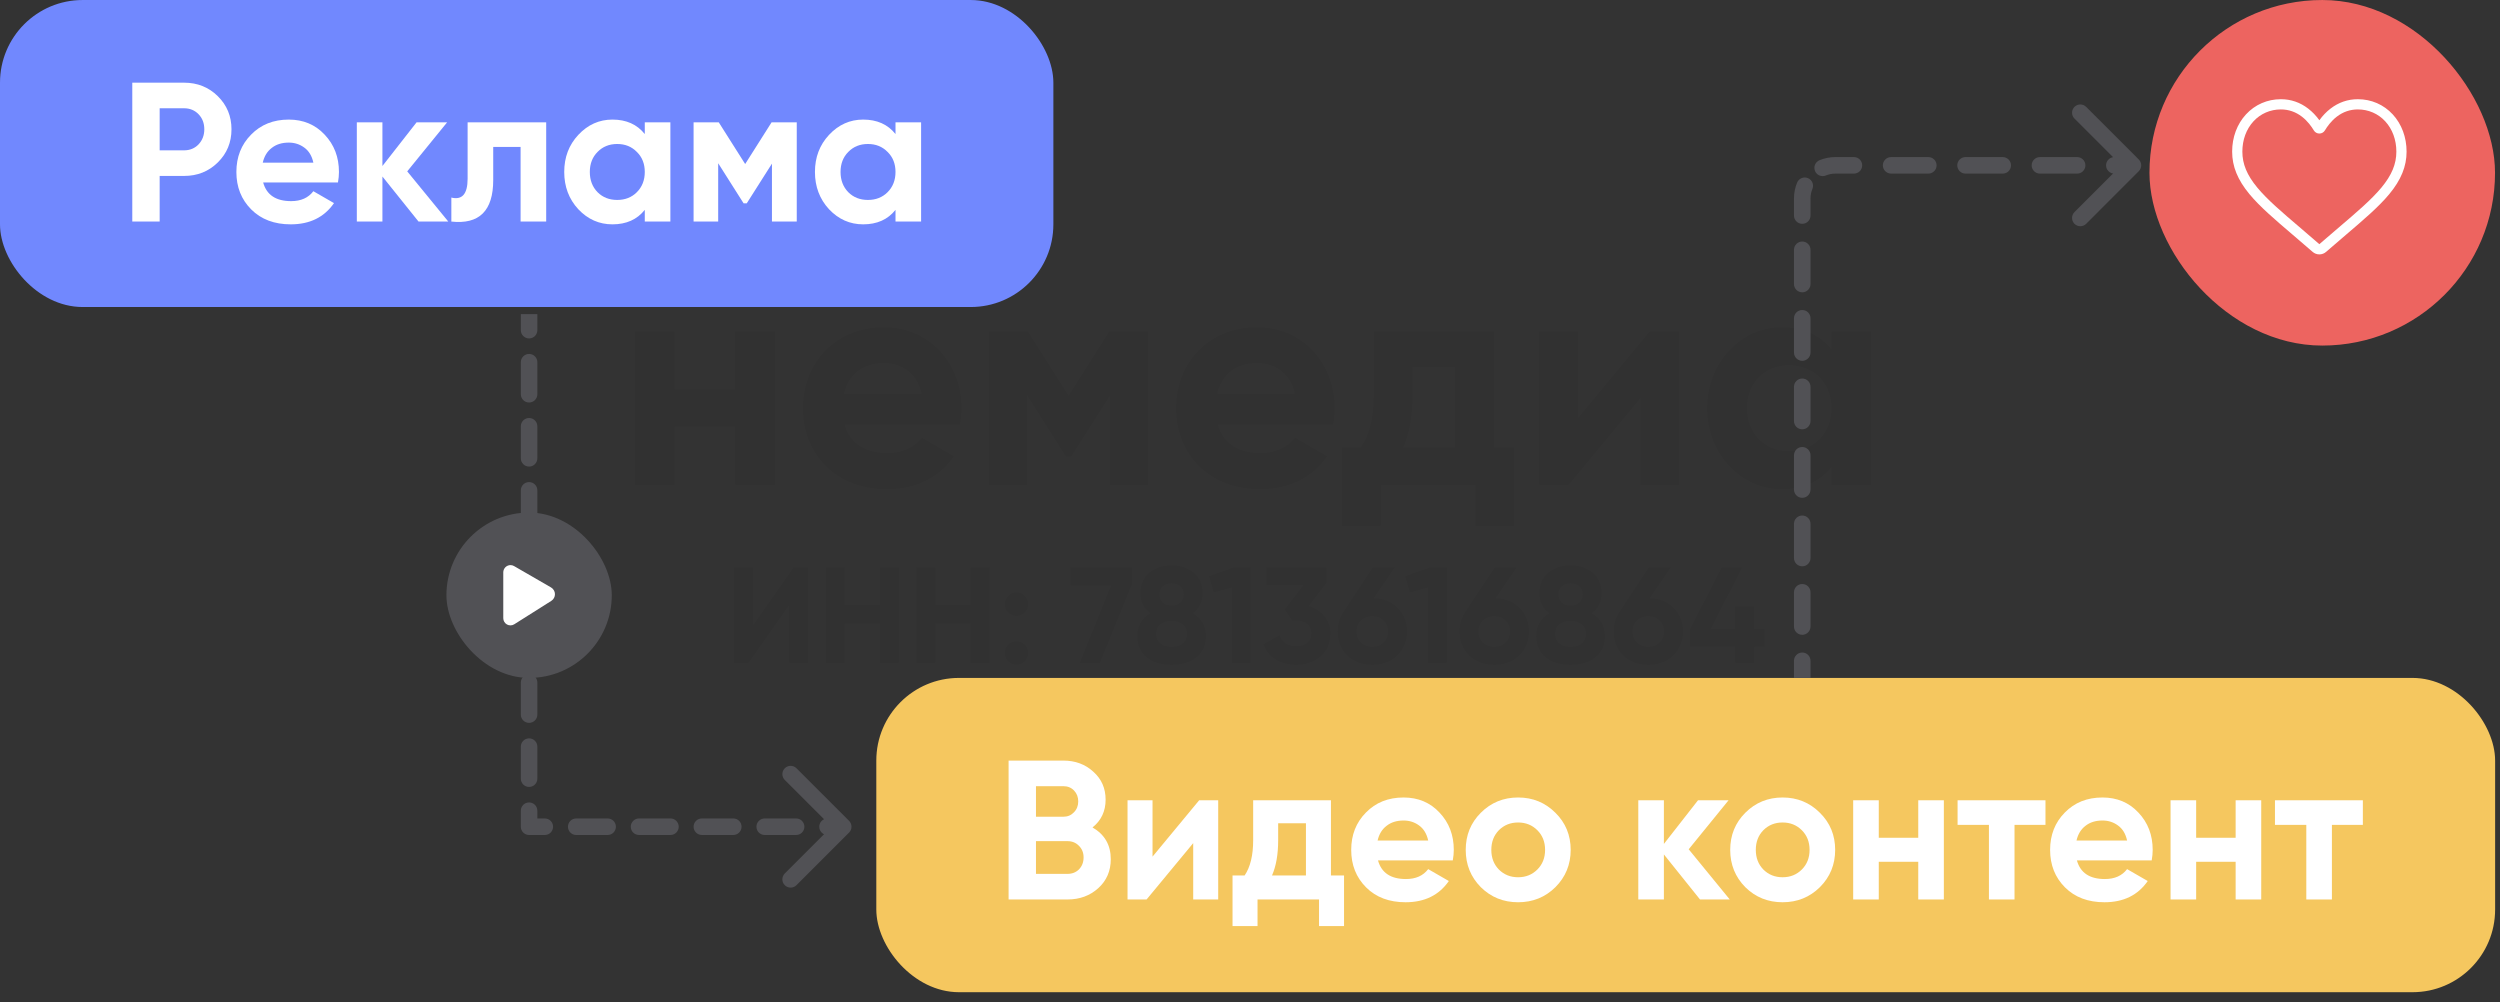 <svg width="252" height="101" viewBox="0 0 252 101" fill="none" xmlns="http://www.w3.org/2000/svg">
<rect x="0" y="0" width="252" height="101" fill="#333333" stroke="none"/>
<path d="M184.627 33.432H188.608V48.864H184.627V47.043C183.515 48.432 181.849 49.296 179.596 49.296C175.491 49.296 172.096 45.747 172.096 41.148C172.096 36.549 175.491 33 179.596 33C181.849 33 183.515 33.864 184.627 35.253V33.432ZM180.336 45.5C182.806 45.5 184.627 43.741 184.627 41.148C184.627 38.556 182.806 36.796 180.336 36.796C177.898 36.796 176.077 38.556 176.077 41.148C176.077 43.741 177.898 45.5 180.336 45.5Z" fill="black" fill-opacity="0.05"/>
<path d="M166.288 33.432H169.251V48.864H165.363V40.099L158.109 48.864H155.146V33.432H159.035V42.198L166.288 33.432Z" fill="black" fill-opacity="0.05"/>
<path d="M150.588 45.13H152.625V53H148.736V48.864H139.168V53H135.279V45.13H137.162C137.995 43.895 138.489 42.414 138.489 39.667V33.432H150.588V45.13ZM141.421 45.13H146.699V37.012H142.378V39.667C142.378 41.981 142.039 43.71 141.421 45.13Z" fill="black" fill-opacity="0.05"/>
<path d="M122.733 42.784C123.289 44.821 124.986 45.685 127.085 45.685C128.628 45.685 129.863 45.037 130.542 44.142L133.752 45.994C132.301 48.093 129.986 49.296 127.023 49.296C121.838 49.296 118.566 45.747 118.566 41.148C118.566 36.549 121.869 33 126.715 33C131.282 33 134.523 36.611 134.523 41.148C134.523 41.735 134.461 42.259 134.369 42.784H122.733ZM122.671 39.697H130.542C130.048 37.475 128.381 36.58 126.715 36.58C124.585 36.58 123.134 37.722 122.671 39.697Z" fill="black" fill-opacity="0.05"/>
<path d="M115.737 33.432V48.864H111.879V39.852L107.959 46.025H107.465L103.515 39.79V48.864H99.688V33.432H103.607L107.712 39.914L111.817 33.432H115.737Z" fill="black" fill-opacity="0.05"/>
<path d="M85.118 42.784C85.673 44.821 87.371 45.685 89.47 45.685C91.013 45.685 92.248 45.037 92.927 44.142L96.136 45.994C94.686 48.093 92.371 49.296 89.408 49.296C84.223 49.296 80.951 45.747 80.951 41.148C80.951 36.549 84.254 33 89.099 33C93.667 33 96.908 36.611 96.908 41.148C96.908 41.735 96.846 42.259 96.754 42.784H85.118ZM85.056 39.697H92.927C92.433 37.475 90.766 36.58 89.099 36.58C86.97 36.58 85.519 37.722 85.056 39.697Z" fill="black" fill-opacity="0.05"/>
<path d="M74.124 33.432H78.105V48.864H74.124V43H67.981V48.864H64V33.432H67.981V39.266H74.124V33.432Z" fill="black" fill-opacity="0.05"/>
<path d="M79.563 66.808V60.942L75.442 66.808H74V57.192H75.896V63.071L80.016 57.192H81.459V66.808H79.563Z" fill="black" fill-opacity="0.05"/>
<path d="M88.71 57.192H90.591V66.808H88.71V62.824H85.138V66.808H83.243V57.192H85.138V61.011H88.71V57.192Z" fill="black" fill-opacity="0.05"/>
<path d="M97.845 57.192H99.727V66.808H97.845V62.824H94.273V66.808H92.378V57.192H94.273V61.011H97.845V57.192Z" fill="black" fill-opacity="0.05"/>
<path d="M103.285 61.725C103.056 61.954 102.781 62.069 102.461 62.069C102.14 62.069 101.865 61.954 101.636 61.725C101.407 61.496 101.293 61.222 101.293 60.901C101.293 60.581 101.407 60.306 101.636 60.077C101.865 59.848 102.14 59.733 102.461 59.733C102.781 59.733 103.056 59.848 103.285 60.077C103.514 60.306 103.628 60.581 103.628 60.901C103.628 61.222 103.514 61.496 103.285 61.725ZM103.285 66.643C103.056 66.872 102.781 66.986 102.461 66.986C102.14 66.986 101.865 66.872 101.636 66.643C101.407 66.414 101.293 66.139 101.293 65.819C101.293 65.498 101.407 65.223 101.636 64.995C101.865 64.766 102.14 64.651 102.461 64.651C102.781 64.651 103.056 64.766 103.285 64.995C103.514 65.223 103.628 65.498 103.628 65.819C103.628 66.139 103.514 66.414 103.285 66.643Z" fill="black" fill-opacity="0.05"/>
<path d="M107.908 57.192H114.117V58.8L110.861 66.808H108.856L112.015 59.005H107.908V57.192Z" fill="black" fill-opacity="0.05"/>
<path d="M120.212 61.808C121.1 62.339 121.544 63.113 121.544 64.129C121.544 65.017 121.233 65.718 120.61 66.231C119.996 66.744 119.159 67 118.096 67C117.025 67 116.182 66.744 115.569 66.231C114.955 65.718 114.648 65.017 114.648 64.129C114.648 63.113 115.088 62.339 115.967 61.808C115.299 61.322 114.964 60.658 114.964 59.816C114.964 58.928 115.262 58.236 115.857 57.742C116.462 57.247 117.208 57 118.096 57C118.985 57 119.726 57.247 120.322 57.742C120.917 58.236 121.214 58.928 121.214 59.816C121.214 60.668 120.88 61.331 120.212 61.808ZM118.989 59.088C118.76 58.886 118.463 58.786 118.096 58.786C117.73 58.786 117.432 58.886 117.203 59.088C116.974 59.289 116.86 59.564 116.86 59.912C116.86 60.26 116.974 60.539 117.203 60.75C117.432 60.952 117.73 61.052 118.096 61.052C118.463 61.052 118.76 60.952 118.989 60.75C119.218 60.539 119.333 60.26 119.333 59.912C119.333 59.564 119.218 59.289 118.989 59.088ZM116.956 64.871C117.249 65.1 117.629 65.214 118.096 65.214C118.563 65.214 118.939 65.1 119.223 64.871C119.516 64.633 119.662 64.303 119.662 63.882C119.662 63.47 119.516 63.149 119.223 62.92C118.939 62.682 118.563 62.563 118.096 62.563C117.629 62.563 117.249 62.682 116.956 62.92C116.672 63.149 116.53 63.47 116.53 63.882C116.53 64.303 116.672 64.633 116.956 64.871Z" fill="black" fill-opacity="0.05"/>
<path d="M124.413 57.192H126.061V66.808H124.165V59.198L122.352 59.706L121.885 58.085L124.413 57.192Z" fill="black" fill-opacity="0.05"/>
<path d="M131.895 61.093C132.545 61.286 133.072 61.624 133.475 62.11C133.887 62.586 134.093 63.163 134.093 63.841C134.093 64.83 133.759 65.603 133.09 66.162C132.431 66.721 131.62 67 130.659 67C129.908 67 129.235 66.831 128.64 66.492C128.053 66.144 127.628 65.635 127.362 64.967L128.983 64.033C129.221 64.775 129.78 65.146 130.659 65.146C131.144 65.146 131.52 65.031 131.785 64.802C132.06 64.564 132.197 64.244 132.197 63.841C132.197 63.447 132.06 63.131 131.785 62.893C131.52 62.655 131.144 62.536 130.659 62.536H130.247L129.519 61.437L131.414 58.964H127.651V57.192H133.694V58.758L131.895 61.093Z" fill="black" fill-opacity="0.05"/>
<path d="M138.446 60.31C139.444 60.338 140.255 60.663 140.877 61.286C141.5 61.899 141.812 62.687 141.812 63.648C141.812 64.628 141.486 65.434 140.836 66.066C140.186 66.689 139.348 67 138.323 67C137.297 67 136.459 66.689 135.809 66.066C135.168 65.443 134.847 64.637 134.847 63.648C134.847 62.916 135.035 62.27 135.41 61.712L138.405 57.192H140.575L138.446 60.31ZM137.182 64.788C137.485 65.072 137.865 65.214 138.323 65.214C138.78 65.214 139.16 65.072 139.463 64.788C139.774 64.505 139.93 64.124 139.93 63.648C139.93 63.181 139.774 62.806 139.463 62.522C139.16 62.238 138.78 62.096 138.323 62.096C137.865 62.096 137.485 62.238 137.182 62.522C136.88 62.797 136.729 63.172 136.729 63.648C136.729 64.124 136.88 64.505 137.182 64.788Z" fill="black" fill-opacity="0.05"/>
<path d="M144.185 57.192H145.834V66.808H143.938V59.198L142.125 59.706L141.658 58.085L144.185 57.192Z" fill="black" fill-opacity="0.05"/>
<path d="M150.734 60.31C151.732 60.338 152.542 60.663 153.165 61.286C153.788 61.899 154.099 62.687 154.099 63.648C154.099 64.628 153.774 65.434 153.124 66.066C152.474 66.689 151.636 67 150.61 67C149.584 67 148.746 66.689 148.096 66.066C147.455 65.443 147.135 64.637 147.135 63.648C147.135 62.916 147.322 62.27 147.698 61.712L150.692 57.192H152.863L150.734 60.31ZM149.47 64.788C149.772 65.072 150.152 65.214 150.61 65.214C151.068 65.214 151.448 65.072 151.75 64.788C152.061 64.505 152.217 64.124 152.217 63.648C152.217 63.181 152.061 62.806 151.75 62.522C151.448 62.238 151.068 62.096 150.61 62.096C150.152 62.096 149.772 62.238 149.47 62.522C149.168 62.797 149.017 63.172 149.017 63.648C149.017 64.124 149.168 64.505 149.47 64.788Z" fill="black" fill-opacity="0.05"/>
<path d="M160.428 61.808C161.316 62.339 161.76 63.113 161.76 64.129C161.76 65.017 161.449 65.718 160.826 66.231C160.213 66.744 159.375 67 158.312 67C157.241 67 156.398 66.744 155.785 66.231C155.171 65.718 154.865 65.017 154.865 64.129C154.865 63.113 155.304 62.339 156.183 61.808C155.515 61.322 155.181 60.658 155.181 59.816C155.181 58.928 155.478 58.236 156.073 57.742C156.678 57.247 157.424 57 158.312 57C159.201 57 159.942 57.247 160.538 57.742C161.133 58.236 161.431 58.928 161.431 59.816C161.431 60.668 161.096 61.331 160.428 61.808ZM159.205 59.088C158.976 58.886 158.679 58.786 158.312 58.786C157.946 58.786 157.648 58.886 157.42 59.088C157.191 59.289 157.076 59.564 157.076 59.912C157.076 60.26 157.191 60.539 157.42 60.75C157.648 60.952 157.946 61.052 158.312 61.052C158.679 61.052 158.976 60.952 159.205 60.75C159.434 60.539 159.549 60.26 159.549 59.912C159.549 59.564 159.434 59.289 159.205 59.088ZM157.172 64.871C157.465 65.1 157.845 65.214 158.312 65.214C158.779 65.214 159.155 65.1 159.439 64.871C159.732 64.633 159.878 64.303 159.878 63.882C159.878 63.47 159.732 63.149 159.439 62.92C159.155 62.682 158.779 62.563 158.312 62.563C157.845 62.563 157.465 62.682 157.172 62.92C156.888 63.149 156.746 63.47 156.746 63.882C156.746 64.303 156.888 64.633 157.172 64.871Z" fill="black" fill-opacity="0.05"/>
<path d="M166.267 60.31C167.266 60.338 168.076 60.663 168.699 61.286C169.321 61.899 169.633 62.687 169.633 63.648C169.633 64.628 169.308 65.434 168.658 66.066C168.007 66.689 167.169 67 166.144 67C165.118 67 164.28 66.689 163.63 66.066C162.989 65.443 162.669 64.637 162.669 63.648C162.669 62.916 162.856 62.27 163.232 61.712L166.226 57.192H168.397L166.267 60.31ZM165.004 64.788C165.306 65.072 165.686 65.214 166.144 65.214C166.602 65.214 166.982 65.072 167.284 64.788C167.595 64.505 167.751 64.124 167.751 63.648C167.751 63.181 167.595 62.806 167.284 62.522C166.982 62.238 166.602 62.096 166.144 62.096C165.686 62.096 165.306 62.238 165.004 62.522C164.701 62.797 164.55 63.172 164.55 63.648C164.55 64.124 164.701 64.505 165.004 64.788Z" fill="black" fill-opacity="0.05"/>
<path d="M177.854 63.415V65.173H176.824V66.808H174.914V65.173H170.368V63.415L173.568 57.192H175.601L172.414 63.415H174.914V61.135H176.824V63.415H177.854Z" fill="black" fill-opacity="0.05"/>
<rect x="88.332" y="68.334" width="163.177" height="31.68" rx="8.333" fill="#F5C75F"/>
<path d="M110.126 83.407C111.353 84.114 111.966 85.181 111.966 86.607C111.966 87.794 111.546 88.767 110.706 89.527C109.866 90.287 108.833 90.667 107.606 90.667H101.666V76.667H107.186C108.386 76.667 109.393 77.041 110.206 77.787C111.033 78.521 111.446 79.461 111.446 80.607C111.446 81.767 111.006 82.701 110.126 83.407ZM107.186 79.247H104.426V82.327H107.186C107.613 82.327 107.966 82.181 108.246 81.887C108.539 81.594 108.686 81.227 108.686 80.787C108.686 80.347 108.546 79.981 108.266 79.687C107.986 79.394 107.626 79.247 107.186 79.247ZM107.606 88.087C108.073 88.087 108.459 87.934 108.766 87.627C109.073 87.307 109.226 86.907 109.226 86.427C109.226 85.961 109.073 85.574 108.766 85.267C108.459 84.947 108.073 84.787 107.606 84.787H104.426V88.087H107.606Z" fill="white"/>
<path d="M120.875 80.667H122.795V90.667H120.275V84.987L115.575 90.667H113.655V80.667H116.175V86.347L120.875 80.667Z" fill="white"/>
<path d="M134.159 88.247H135.479V93.347H132.959V90.667H126.759V93.347H124.239V88.247H125.459C126.033 87.394 126.319 86.214 126.319 84.707V80.667H134.159V88.247ZM128.219 88.247H131.639V82.987H128.839V84.707C128.839 86.121 128.633 87.301 128.219 88.247Z" fill="white"/>
<path d="M138.902 86.727C139.248 87.981 140.188 88.607 141.722 88.607C142.708 88.607 143.455 88.274 143.962 87.607L146.042 88.807C145.055 90.234 143.602 90.947 141.682 90.947C140.028 90.947 138.702 90.447 137.702 89.447C136.702 88.447 136.202 87.187 136.202 85.667C136.202 84.161 136.695 82.907 137.682 81.907C138.668 80.894 139.935 80.387 141.482 80.387C142.948 80.387 144.155 80.894 145.102 81.907C146.062 82.921 146.542 84.174 146.542 85.667C146.542 86.001 146.508 86.354 146.442 86.727H138.902ZM138.862 84.727H143.962C143.815 84.047 143.508 83.541 143.042 83.207C142.588 82.874 142.068 82.707 141.482 82.707C140.788 82.707 140.215 82.887 139.762 83.247C139.308 83.594 139.008 84.087 138.862 84.727Z" fill="white"/>
<path d="M156.785 89.427C155.758 90.441 154.505 90.947 153.025 90.947C151.545 90.947 150.291 90.441 149.265 89.427C148.251 88.401 147.745 87.147 147.745 85.667C147.745 84.187 148.251 82.941 149.265 81.927C150.291 80.901 151.545 80.387 153.025 80.387C154.505 80.387 155.758 80.901 156.785 81.927C157.811 82.941 158.325 84.187 158.325 85.667C158.325 87.147 157.811 88.401 156.785 89.427ZM151.085 87.647C151.605 88.167 152.251 88.427 153.025 88.427C153.798 88.427 154.445 88.167 154.965 87.647C155.485 87.127 155.745 86.467 155.745 85.667C155.745 84.867 155.485 84.207 154.965 83.687C154.445 83.167 153.798 82.907 153.025 82.907C152.251 82.907 151.605 83.167 151.085 83.687C150.578 84.207 150.325 84.867 150.325 85.667C150.325 86.467 150.578 87.127 151.085 87.647Z" fill="white"/>
<path d="M174.36 90.667H171.36L167.72 86.127V90.667H165.14V80.667H167.72V85.067L171.16 80.667H174.24L170.22 85.607L174.36 90.667Z" fill="white"/>
<path d="M183.445 89.427C182.418 90.441 181.165 90.947 179.685 90.947C178.205 90.947 176.952 90.441 175.925 89.427C174.912 88.401 174.405 87.147 174.405 85.667C174.405 84.187 174.912 82.941 175.925 81.927C176.952 80.901 178.205 80.387 179.685 80.387C181.165 80.387 182.418 80.901 183.445 81.927C184.472 82.941 184.985 84.187 184.985 85.667C184.985 87.147 184.472 88.401 183.445 89.427ZM177.745 87.647C178.265 88.167 178.912 88.427 179.685 88.427C180.458 88.427 181.105 88.167 181.625 87.647C182.145 87.127 182.405 86.467 182.405 85.667C182.405 84.867 182.145 84.207 181.625 83.687C181.105 83.167 180.458 82.907 179.685 82.907C178.912 82.907 178.265 83.167 177.745 83.687C177.238 84.207 176.985 84.867 176.985 85.667C176.985 86.467 177.238 87.127 177.745 87.647Z" fill="white"/>
<path d="M193.36 80.667H195.94V90.667H193.36V86.867H189.38V90.667H186.8V80.667H189.38V84.447H193.36V80.667Z" fill="white"/>
<path d="M206.184 80.667V83.147H203.064V90.667H200.484V83.147H197.324V80.667H206.184Z" fill="white"/>
<path d="M209.351 86.727C209.698 87.981 210.638 88.607 212.171 88.607C213.158 88.607 213.904 88.274 214.411 87.607L216.491 88.807C215.504 90.234 214.051 90.947 212.131 90.947C210.478 90.947 209.151 90.447 208.151 89.447C207.151 88.447 206.651 87.187 206.651 85.667C206.651 84.161 207.144 82.907 208.131 81.907C209.118 80.894 210.384 80.387 211.931 80.387C213.398 80.387 214.604 80.894 215.551 81.907C216.511 82.921 216.991 84.174 216.991 85.667C216.991 86.001 216.958 86.354 216.891 86.727H209.351ZM209.311 84.727H214.411C214.264 84.047 213.958 83.541 213.491 83.207C213.038 82.874 212.518 82.707 211.931 82.707C211.238 82.707 210.664 82.887 210.211 83.247C209.758 83.594 209.458 84.087 209.311 84.727Z" fill="white"/>
<path d="M225.352 80.667H227.932V90.667H225.352V86.867H221.372V90.667H218.792V80.667H221.372V84.447H225.352V80.667Z" fill="white"/>
<path d="M238.176 80.667V83.147H235.056V90.667H232.476V83.147H229.316V80.667H238.176Z" fill="white"/>
<path d="M53.332 83.334H52.499C52.499 83.794 52.872 84.167 53.332 84.167V83.334ZM85.588 83.923C85.913 83.597 85.913 83.07 85.588 82.744L80.285 77.441C79.959 77.116 79.432 77.116 79.106 77.441C78.781 77.766 78.781 78.294 79.106 78.62L83.82 83.334L79.106 88.048C78.781 88.373 78.781 88.901 79.106 89.226C79.432 89.552 79.959 89.552 80.285 89.226L85.588 83.923ZM52.499 33.282C52.499 33.742 52.872 34.115 53.332 34.115C53.792 34.115 54.165 33.742 54.165 33.282H52.499ZM54.165 36.511C54.165 36.05 53.792 35.677 53.332 35.677C52.872 35.677 52.499 36.05 52.499 36.511H54.165ZM52.499 39.74C52.499 40.2 52.872 40.573 53.332 40.573C53.792 40.573 54.165 40.2 54.165 39.74H52.499ZM54.165 42.969C54.165 42.509 53.792 42.136 53.332 42.136C52.872 42.136 52.499 42.509 52.499 42.969H54.165ZM52.499 46.198C52.499 46.658 52.872 47.032 53.332 47.032C53.792 47.032 54.165 46.658 54.165 46.198H52.499ZM54.165 49.427C54.165 48.967 53.792 48.594 53.332 48.594C52.872 48.594 52.499 48.967 52.499 49.427H54.165ZM52.499 52.657C52.499 53.117 52.872 53.49 53.332 53.49C53.792 53.49 54.165 53.117 54.165 52.657H52.499ZM54.165 55.886C54.165 55.425 53.792 55.052 53.332 55.052C52.872 55.052 52.499 55.425 52.499 55.886H54.165ZM52.499 59.115C52.499 59.575 52.872 59.948 53.332 59.948C53.792 59.948 54.165 59.575 54.165 59.115H52.499ZM54.165 62.344C54.165 61.884 53.792 61.511 53.332 61.511C52.872 61.511 52.499 61.884 52.499 62.344H54.165ZM52.499 65.573C52.499 66.034 52.872 66.407 53.332 66.407C53.792 66.407 54.165 66.034 54.165 65.573H52.499ZM54.165 68.802C54.165 68.342 53.792 67.969 53.332 67.969C52.872 67.969 52.499 68.342 52.499 68.802H54.165ZM52.499 72.032C52.499 72.492 52.872 72.865 53.332 72.865C53.792 72.865 54.165 72.492 54.165 72.032H52.499ZM54.165 75.261C54.165 74.8 53.792 74.427 53.332 74.427C52.872 74.427 52.499 74.8 52.499 75.261H54.165ZM52.499 78.49C52.499 78.95 52.872 79.323 53.332 79.323C53.792 79.323 54.165 78.95 54.165 78.49H52.499ZM54.165 81.719C54.165 81.259 53.792 80.886 53.332 80.886C52.872 80.886 52.499 81.259 52.499 81.719H54.165ZM54.915 84.167C55.376 84.167 55.749 83.794 55.749 83.334C55.749 82.873 55.376 82.5 54.915 82.5V84.167ZM58.082 82.5C57.622 82.5 57.249 82.873 57.249 83.334C57.249 83.794 57.622 84.167 58.082 84.167V82.5ZM61.249 84.167C61.709 84.167 62.082 83.794 62.082 83.334C62.082 82.873 61.709 82.5 61.249 82.5V84.167ZM64.415 82.5C63.955 82.5 63.582 82.873 63.582 83.334C63.582 83.794 63.955 84.167 64.415 84.167V82.5ZM67.582 84.167C68.042 84.167 68.415 83.794 68.415 83.334C68.415 82.873 68.042 82.5 67.582 82.5V84.167ZM70.749 82.5C70.288 82.5 69.915 82.873 69.915 83.334C69.915 83.794 70.288 84.167 70.749 84.167V82.5ZM73.915 84.167C74.376 84.167 74.749 83.794 74.749 83.334C74.749 82.873 74.376 82.5 73.915 82.5V84.167ZM77.082 82.5C76.622 82.5 76.249 82.873 76.249 83.334C76.249 83.794 76.622 84.167 77.082 84.167V82.5ZM80.249 84.167C80.709 84.167 81.082 83.794 81.082 83.334C81.082 82.873 80.709 82.5 80.249 82.5V84.167ZM83.415 82.5C82.955 82.5 82.582 82.873 82.582 83.334C82.582 83.794 82.955 84.167 83.415 84.167V82.5ZM52.499 31.667V33.282H54.165V31.667H52.499ZM52.499 36.511V39.74H54.165V36.511H52.499ZM52.499 42.969V46.198H54.165V42.969H52.499ZM52.499 49.427V52.657H54.165V49.427H52.499ZM52.499 55.886V59.115H54.165V55.886H52.499ZM52.499 62.344V65.573H54.165V62.344H52.499ZM52.499 68.802V72.032H54.165V68.802H52.499ZM52.499 75.261V78.49H54.165V75.261H52.499ZM52.499 81.719V83.334H54.165V81.719H52.499ZM53.332 84.167H54.915V82.5H53.332V84.167ZM58.082 84.167H61.249V82.5H58.082V84.167ZM64.415 84.167H67.582V82.5H64.415V84.167ZM70.749 84.167H73.915V82.5H70.749V84.167ZM77.082 84.167H80.249V82.5H77.082V84.167ZM83.415 84.167H84.999V82.5H83.415V84.167Z" fill="#515155"/>
<rect y="0.001" width="106.18" height="30.947" rx="8.333" fill="#7188FE"/>
<path d="M18.554 8.334C19.901 8.334 21.034 8.788 21.954 9.694C22.874 10.601 23.334 11.714 23.334 13.034C23.334 14.354 22.874 15.468 21.954 16.374C21.034 17.281 19.901 17.734 18.554 17.734H16.094V22.334H13.334V8.334H18.554ZM18.554 15.154C19.141 15.154 19.627 14.954 20.014 14.554C20.401 14.141 20.594 13.634 20.594 13.034C20.594 12.421 20.401 11.914 20.014 11.514C19.627 11.114 19.141 10.914 18.554 10.914H16.094V15.154H18.554Z" fill="white"/>
<path d="M26.527 18.394C26.873 19.648 27.814 20.274 29.347 20.274C30.334 20.274 31.08 19.941 31.587 19.274L33.667 20.474C32.68 21.901 31.227 22.614 29.307 22.614C27.654 22.614 26.327 22.114 25.327 21.114C24.327 20.114 23.827 18.854 23.827 17.334C23.827 15.828 24.32 14.574 25.307 13.574C26.294 12.561 27.56 12.054 29.107 12.054C30.573 12.054 31.78 12.561 32.727 13.574C33.687 14.588 34.167 15.841 34.167 17.334C34.167 17.668 34.133 18.021 34.067 18.394H26.527ZM26.487 16.394H31.587C31.44 15.714 31.134 15.208 30.667 14.874C30.213 14.541 29.694 14.374 29.107 14.374C28.413 14.374 27.84 14.554 27.387 14.914C26.933 15.261 26.634 15.754 26.487 16.394Z" fill="white"/>
<path d="M45.188 22.334H42.188L38.548 17.794V22.334H35.968V12.334H38.548V16.734L41.988 12.334H45.068L41.048 17.274L45.188 22.334Z" fill="white"/>
<path d="M55.056 12.334V22.334H52.476V14.814H49.716V18.154C49.716 21.248 48.309 22.641 45.496 22.334V19.914C46.029 20.048 46.436 19.961 46.716 19.654C46.996 19.334 47.136 18.788 47.136 18.014V12.334H55.056Z" fill="white"/>
<path d="M64.994 12.334H67.574V22.334H64.994V21.154C64.22 22.128 63.134 22.614 61.734 22.614C60.4 22.614 59.254 22.108 58.294 21.094C57.347 20.068 56.874 18.814 56.874 17.334C56.874 15.854 57.347 14.608 58.294 13.594C59.254 12.568 60.4 12.054 61.734 12.054C63.134 12.054 64.22 12.541 64.994 13.514V12.334ZM60.234 19.374C60.754 19.894 61.414 20.154 62.214 20.154C63.014 20.154 63.674 19.894 64.194 19.374C64.727 18.841 64.994 18.161 64.994 17.334C64.994 16.508 64.727 15.834 64.194 15.314C63.674 14.781 63.014 14.514 62.214 14.514C61.414 14.514 60.754 14.781 60.234 15.314C59.714 15.834 59.454 16.508 59.454 17.334C59.454 18.161 59.714 18.841 60.234 19.374Z" fill="white"/>
<path d="M80.313 12.334V22.334H77.813V16.494L75.273 20.494H74.953L72.393 16.454V22.334H69.913V12.334H72.453L75.113 16.534L77.773 12.334H80.313Z" fill="white"/>
<path d="M90.267 12.334H92.847V22.334H90.267V21.154C89.494 22.128 88.407 22.614 87.007 22.614C85.674 22.614 84.527 22.108 83.567 21.094C82.62 20.068 82.147 18.814 82.147 17.334C82.147 15.854 82.62 14.608 83.567 13.594C84.527 12.568 85.674 12.054 87.007 12.054C88.407 12.054 89.494 12.541 90.267 13.514V12.334ZM85.507 19.374C86.027 19.894 86.687 20.154 87.487 20.154C88.287 20.154 88.947 19.894 89.467 19.374C90 18.841 90.267 18.161 90.267 17.334C90.267 16.508 90 15.834 89.467 15.314C88.947 14.781 88.287 14.514 87.487 14.514C86.687 14.514 86.027 14.781 85.507 15.314C84.987 15.834 84.727 16.508 84.727 17.334C84.727 18.161 84.987 18.841 85.507 19.374Z" fill="white"/>
<path d="M215.589 17.256C215.915 16.931 215.915 16.403 215.589 16.078L210.286 10.774C209.961 10.449 209.433 10.449 209.107 10.774C208.782 11.1 208.782 11.627 209.107 11.953L213.821 16.667L209.107 21.381C208.782 21.706 208.782 22.234 209.107 22.56C209.433 22.885 209.961 22.885 210.286 22.56L215.589 17.256ZM181.667 20L180.833 20L181.667 20ZM213.125 15.834C212.665 15.834 212.292 16.207 212.292 16.667C212.292 17.127 212.665 17.5 213.125 17.5L213.125 15.834ZM209.375 17.5C209.835 17.5 210.208 17.127 210.208 16.667C210.208 16.207 209.835 15.834 209.375 15.834L209.375 17.5ZM205.625 15.834C205.165 15.834 204.792 16.207 204.792 16.667C204.792 17.127 205.165 17.5 205.625 17.5L205.625 15.834ZM201.875 17.5C202.335 17.5 202.708 17.127 202.708 16.667C202.708 16.207 202.335 15.834 201.875 15.834L201.875 17.5ZM198.125 15.834C197.665 15.834 197.292 16.207 197.292 16.667C197.292 17.127 197.665 17.5 198.125 17.5L198.125 15.834ZM194.375 17.5C194.835 17.5 195.208 17.127 195.208 16.667C195.208 16.207 194.835 15.834 194.375 15.834L194.375 17.5ZM190.625 15.834C190.165 15.834 189.792 16.207 189.792 16.667C189.792 17.127 190.165 17.5 190.625 17.5L190.625 15.834ZM186.875 17.5C187.335 17.5 187.708 17.127 187.708 16.667C187.708 16.207 187.335 15.834 186.875 15.834L186.875 17.5ZM183.405 16.15C182.98 16.326 182.778 16.814 182.954 17.239C183.131 17.664 183.618 17.866 184.043 17.69L183.405 16.15ZM182.689 19.044C182.866 18.618 182.664 18.131 182.239 17.955C181.814 17.778 181.326 17.98 181.15 18.405L182.689 19.044ZM180.833 21.727C180.833 22.187 181.206 22.56 181.667 22.56C182.127 22.56 182.5 22.187 182.5 21.727L180.833 21.727ZM182.5 25.179C182.5 24.719 182.127 24.346 181.667 24.346C181.206 24.346 180.833 24.719 180.833 25.179L182.5 25.179ZM180.833 28.631C180.833 29.091 181.206 29.465 181.667 29.465C182.127 29.465 182.5 29.091 182.5 28.631L180.833 28.631ZM182.5 32.084C182.5 31.623 182.127 31.25 181.667 31.25C181.206 31.25 180.833 31.623 180.833 32.084L182.5 32.084ZM180.833 35.536C180.833 35.996 181.206 36.369 181.667 36.369C182.127 36.369 182.5 35.996 182.5 35.536L180.833 35.536ZM182.5 38.988C182.5 38.528 182.127 38.155 181.667 38.155C181.206 38.155 180.833 38.528 180.833 38.988L182.5 38.988ZM180.833 42.441C180.833 42.901 181.206 43.274 181.667 43.274C182.127 43.274 182.5 42.901 182.5 42.441L180.833 42.441ZM182.5 45.893C182.5 45.433 182.127 45.06 181.667 45.06C181.206 45.06 180.833 45.433 180.833 45.893L182.5 45.893ZM180.833 49.346C180.833 49.806 181.206 50.179 181.667 50.179C182.127 50.179 182.5 49.806 182.5 49.346L180.833 49.346ZM182.5 52.798C182.5 52.338 182.127 51.965 181.667 51.965C181.206 51.965 180.833 52.338 180.833 52.798L182.5 52.798ZM180.833 56.25C180.833 56.711 181.206 57.084 181.667 57.084C182.127 57.084 182.5 56.711 182.5 56.25L180.833 56.25ZM182.5 59.703C182.5 59.242 182.127 58.869 181.667 58.869C181.206 58.869 180.833 59.242 180.833 59.703L182.5 59.703ZM180.833 63.155C180.833 63.615 181.206 63.988 181.667 63.988C182.127 63.988 182.5 63.615 182.5 63.155L180.833 63.155ZM182.5 66.608C182.5 66.147 182.127 65.774 181.667 65.774C181.206 65.774 180.833 66.147 180.833 66.608L182.5 66.608ZM215 15.834L213.125 15.834L213.125 17.5L215 17.5L215 15.834ZM209.375 15.834L205.625 15.834L205.625 17.5L209.375 17.5L209.375 15.834ZM201.875 15.834L198.125 15.834L198.125 17.5L201.875 17.5L201.875 15.834ZM194.375 15.834L190.625 15.834L190.625 17.5L194.375 17.5L194.375 15.834ZM186.875 15.834L185 15.834L185 17.5L186.875 17.5L186.875 15.834ZM185 15.834C184.437 15.834 183.897 15.946 183.405 16.15L184.043 17.69C184.337 17.568 184.659 17.5 185 17.5L185 15.834ZM181.15 18.405C180.946 18.898 180.833 19.437 180.833 20L182.5 20C182.5 19.66 182.568 19.337 182.689 19.044L181.15 18.405ZM180.833 20L180.833 21.727L182.5 21.727L182.5 20L180.833 20ZM180.833 25.179L180.833 28.631L182.5 28.631L182.5 25.179L180.833 25.179ZM180.833 32.084L180.833 35.536L182.5 35.536L182.5 32.084L180.833 32.084ZM180.833 38.988L180.833 42.441L182.5 42.441L182.5 38.988L180.833 38.988ZM180.833 45.893L180.833 49.346L182.5 49.346L182.5 45.893L180.833 45.893ZM180.833 52.798L180.833 56.25L182.5 56.25L182.5 52.798L180.833 52.798ZM180.833 59.703L180.833 63.155L182.5 63.155L182.5 59.703L180.833 59.703ZM180.833 66.608L180.833 68.334L182.5 68.334L182.5 66.608L180.833 66.608Z" fill="#515155"/>
<rect x="45" y="51.667" width="16.667" height="16.667" rx="8.333" fill="#515155"/>
<g clip-path="url(#clip0_1308_191378)">
<path d="M55.542 59.212L51.816 57.059C51.709 56.996 51.588 56.963 51.464 56.962C51.269 56.962 51.083 57.039 50.945 57.176C50.808 57.314 50.73 57.501 50.73 57.695V62.315C50.73 62.444 50.765 62.571 50.831 62.682C50.896 62.794 50.99 62.885 51.103 62.948C51.216 63.01 51.344 63.041 51.473 63.038C51.602 63.034 51.728 62.996 51.837 62.927L55.568 60.571C55.684 60.498 55.779 60.397 55.844 60.276C55.909 60.156 55.942 60.021 55.939 59.884C55.937 59.747 55.899 59.613 55.829 59.496C55.759 59.378 55.66 59.28 55.542 59.212Z" fill="white"/>
</g>
<rect x="216.666" y="0.001" width="34.833" height="34.833" rx="17.417" fill="#ED6460"/>
<path d="M233.792 25.643C233.541 25.643 233.3 25.552 233.112 25.388C232.401 24.767 231.717 24.183 231.112 23.668L231.109 23.666C229.338 22.156 227.808 20.852 226.744 19.568C225.554 18.133 225 16.771 225 15.284C225 13.839 225.495 12.507 226.395 11.531C227.305 10.544 228.554 10 229.912 10C230.927 10 231.856 10.321 232.675 10.954C233.087 11.273 233.462 11.664 233.792 12.12C234.121 11.664 234.496 11.273 234.909 10.954C235.727 10.321 236.656 10 237.671 10C239.029 10 240.278 10.544 241.188 11.531C242.088 12.507 242.583 13.839 242.583 15.284C242.583 16.771 242.029 18.133 240.839 19.568C239.775 20.852 238.245 22.156 236.474 23.665C235.869 24.181 235.183 24.765 234.471 25.388C234.283 25.553 234.041 25.643 233.792 25.643ZM229.912 11.03C228.845 11.03 227.865 11.456 227.152 12.229C226.428 13.014 226.03 14.099 226.03 15.284C226.03 16.535 226.495 17.653 227.537 18.911C228.544 20.126 230.042 21.403 231.777 22.882L231.78 22.884C232.387 23.401 233.074 23.987 233.79 24.613C234.51 23.986 235.198 23.399 235.806 22.881C237.541 21.403 239.039 20.126 240.046 18.911C241.088 17.653 241.553 16.535 241.553 15.284C241.553 14.099 241.155 13.014 240.431 12.229C239.718 11.456 238.738 11.03 237.671 11.03C236.89 11.03 236.172 11.278 235.539 11.768C234.974 12.205 234.581 12.757 234.35 13.144C234.231 13.342 234.023 13.461 233.792 13.461C233.56 13.461 233.352 13.342 233.233 13.144C233.003 12.757 232.609 12.205 232.044 11.768C231.411 11.278 230.693 11.03 229.912 11.03Z" fill="white"/>
<defs>
<clipPath id="clip0_1308_191378">
<rect width="6.944" height="6.944" fill="white" transform="translate(49.861 56.528)"/>
</clipPath>
</defs>
</svg>
